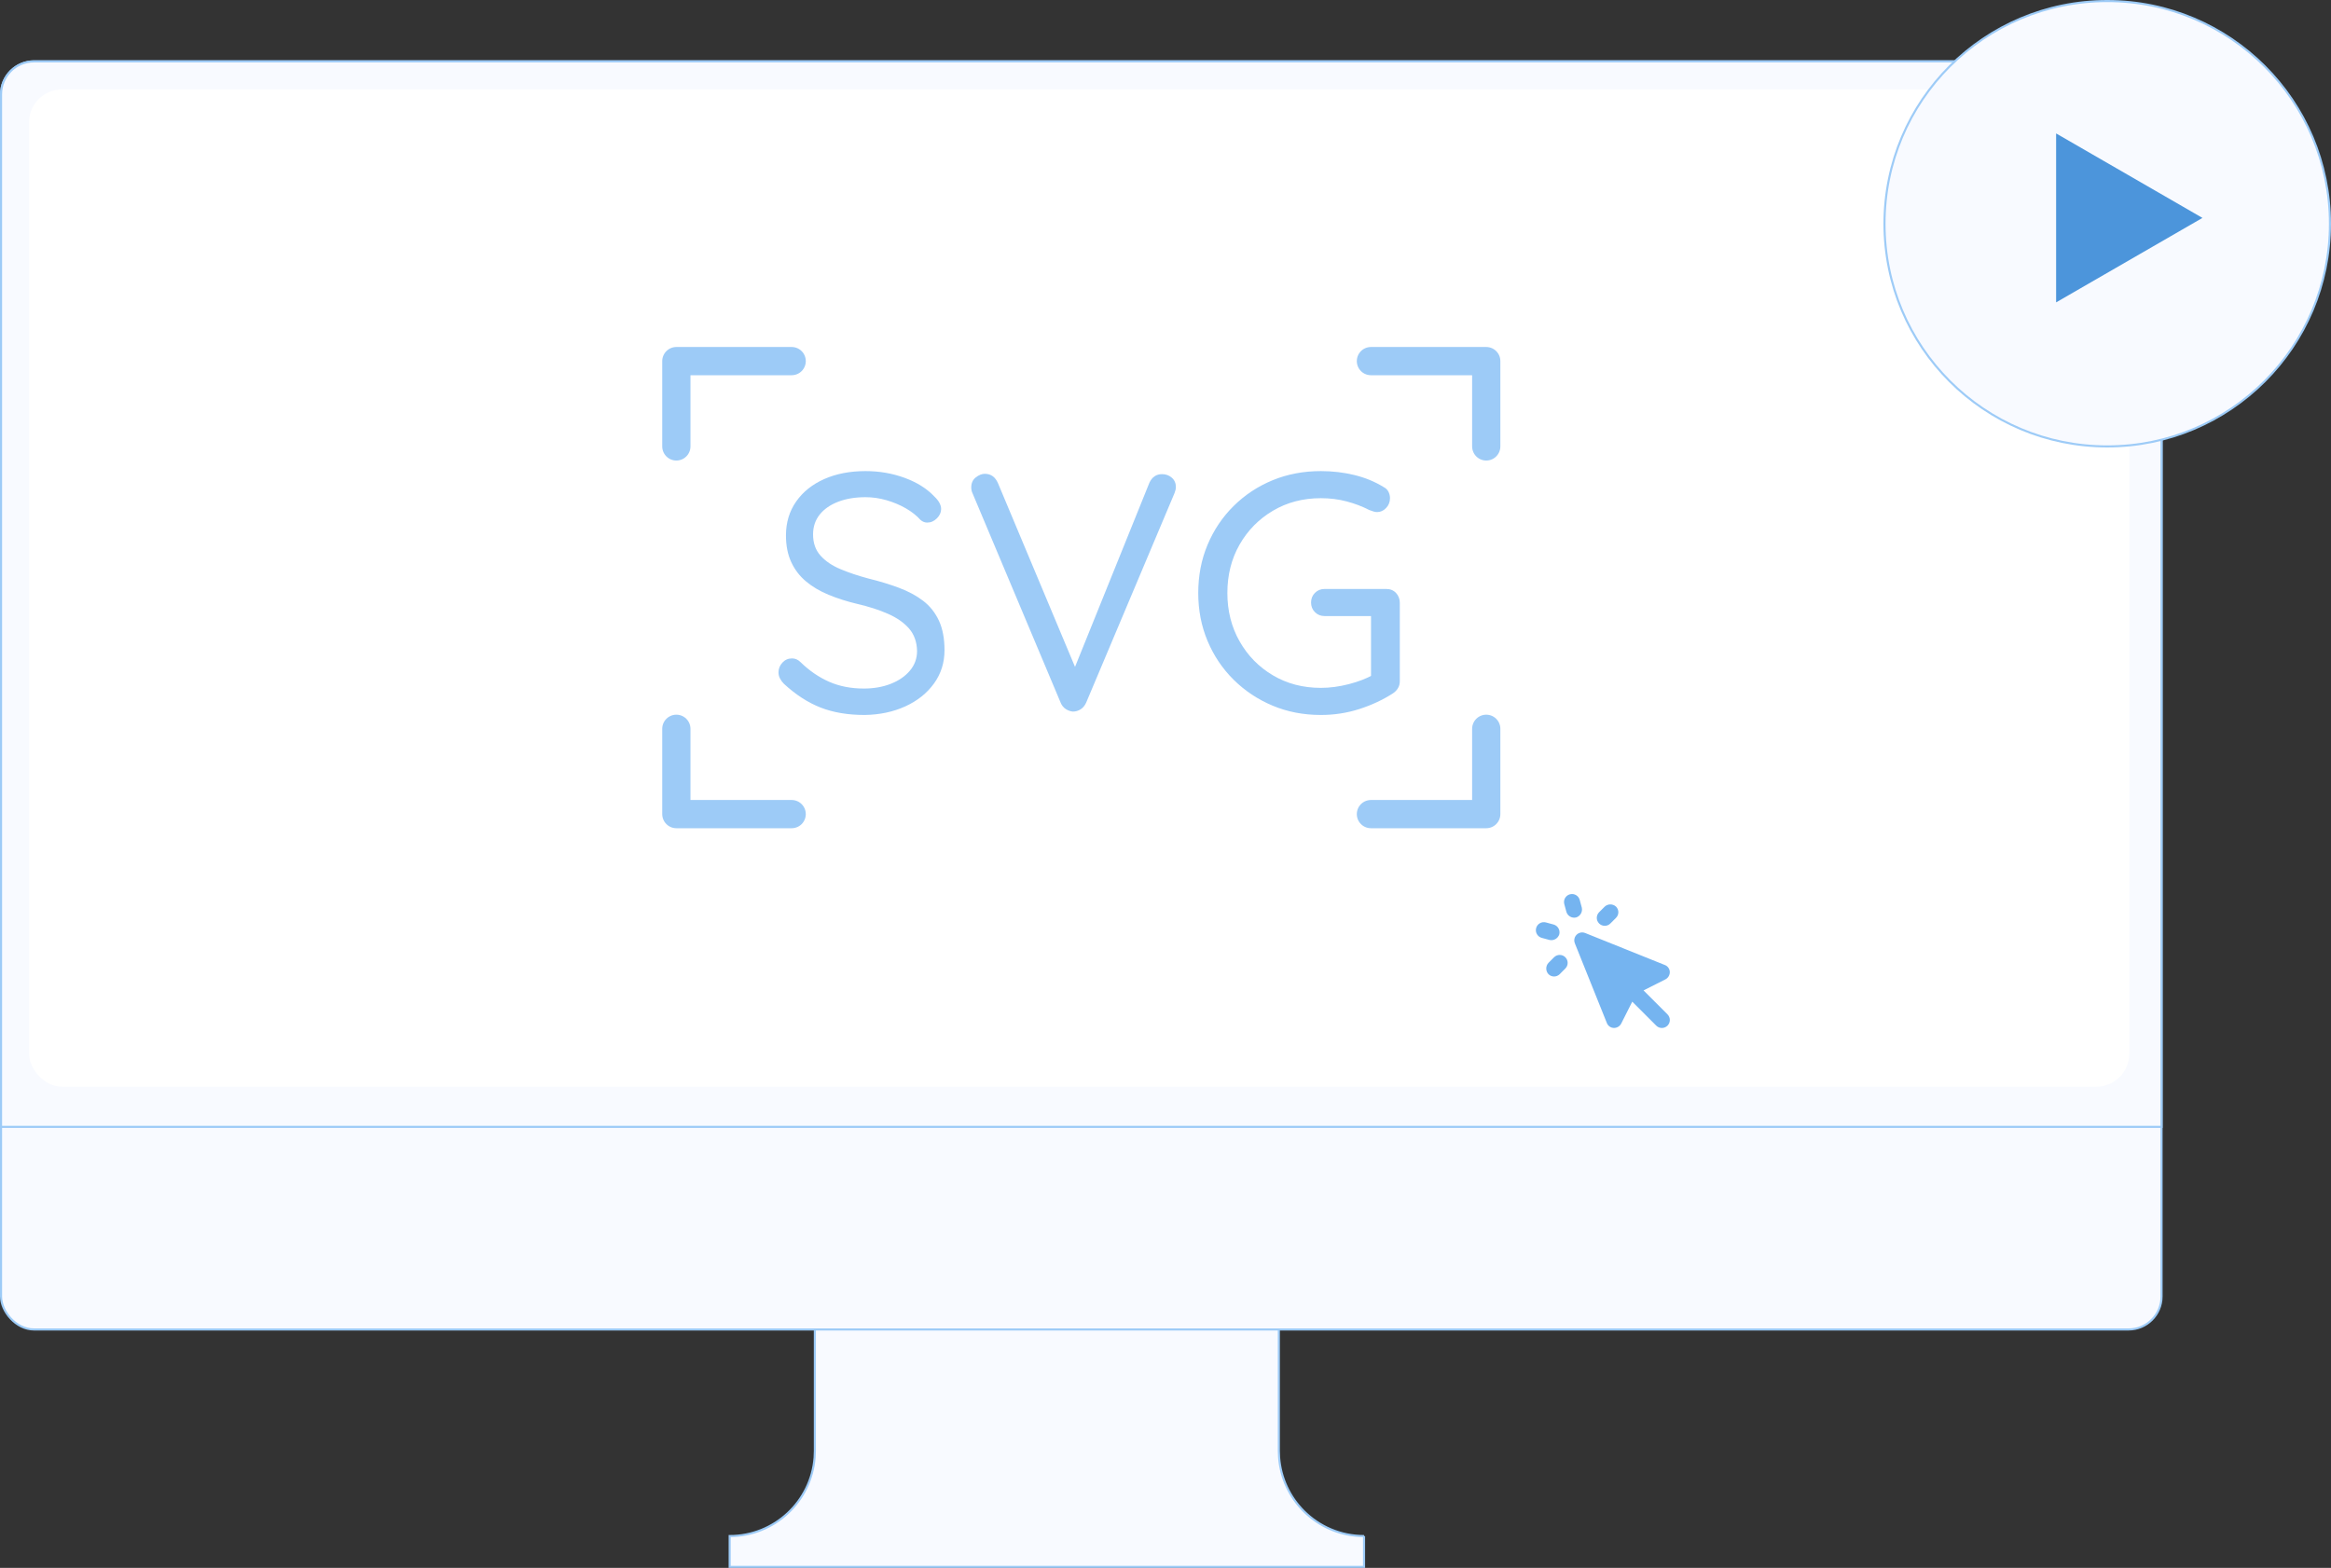 <?xml version="1.0" encoding="UTF-8"?><svg id="a" xmlns="http://www.w3.org/2000/svg" width="1117.821" height="752.021" viewBox="0 0 1117.821 752.021"><rect x="0" y="0" width="1117.821" height="752.021" fill="#333333" stroke="none"/><g><rect x=".5" y="29.43" width="1036.065" height="608.229" rx="15.82" ry="15.82" style="fill:#f8faff; stroke:#9dcbf7; stroke-miterlimit:10;"/><path d="M16.32,29.43H1020.745c8.731,0,15.82,7.089,15.82,15.82v495.243H.5V45.25c0-8.731,7.089-15.82,15.82-15.82Z" style="fill:#f8faff; stroke:#9dcbf7; stroke-miterlimit:10;"/><path d="M654.124,736.746v14.775H349.91v-14.775c21.496,0,39.104-16.594,40.73-37.662,.079-1.052,.122-2.121,.122-3.19v-58.235h222.51v58.235c0,1.069,.044,2.138,.122,3.19,.773,10.004,5.155,19.009,11.838,25.701,7.397,7.389,17.61,11.961,28.892,11.961Z" style="fill:#f8faff; stroke:#9dcbf7; stroke-miterlimit:10;"/></g><rect x="13.931" y="42.889" width="1007.159" height="478.33" rx="15.82" ry="15.82" style="fill:#fff;"/><circle cx="1010.511" cy="107.31" r="106.81" style="fill:#f8faff; stroke:#9dcbf7; stroke-miterlimit:10;"/><path d="M757.549,431.638c-.552-2.043-2.657-3.252-4.7-2.7-2.043,.552-3.252,2.657-2.7,4.7l1,3.7c.583,2.02,2.662,3.214,4.7,2.7,1.986-.625,3.16-2.669,2.7-4.7l-1-3.7Zm-16.2,10.8c-2.043-.552-4.148,.657-4.7,2.7s.657,4.148,2.7,4.7l3.7,1c2.031,.46,4.075-.714,4.7-2.7,.514-2.038-.68-4.117-2.7-4.7l-3.7-1Zm33.6-2.2c1.491-1.477,1.503-3.883,.026-5.374l-.026-.026c-1.528-1.398-3.872-1.398-5.4,0l-2.7,2.7c-1.491,1.491-1.491,3.909,0,5.4,1.491,1.491,3.909,1.491,5.4,0l2.7-2.7Zm-27,27l2.7-2.7c1.491-1.491,1.491-3.909,0-5.4-1.491-1.491-3.909-1.491-5.4,0h0l-2.7,2.7c-1.398,1.528-1.398,3.872,0,5.4,1.477,1.491,3.883,1.503,5.374,.026l.026-.026Zm12.3-19.7c-1.925-.837-4.163,.045-5,1.97-.42,.966-.42,2.064,0,3.03l15.3,38.1c.52,1.389,1.818,2.334,3.3,2.4,1.505,.054,2.906-.764,3.6-2.1l5.3-10.5,11.5,11.5c1.491,1.491,3.909,1.491,5.4,0s1.491-3.909,0-5.4l-11.5-11.5,10.5-5.3c1.336-.694,2.154-2.095,2.1-3.6-.066-1.482-1.011-2.78-2.4-3.3l-38.1-15.3Z" style="fill:#75b4f0; fill-rule:evenodd;"/><polygon points="1056.178 104.516 986.003 64 986.003 145.031 1056.178 104.516" style="fill:#4c95db;"/><g><g><path d="M414.591,342.924c-8.016,0-15.055-1.193-21.12-3.574-6.067-2.381-11.916-6.173-17.545-11.372-.759-.756-1.381-1.597-1.869-2.518-.487-.919-.731-1.921-.731-3.005,0-1.731,.622-3.274,1.868-4.63,1.244-1.353,2.788-2.031,4.63-2.031,1.516,0,2.868,.597,4.062,1.787,4.224,4.118,8.798,7.257,13.728,9.423,4.927,2.168,10.479,3.249,16.652,3.249,4.765,0,9.07-.756,12.916-2.274,3.843-1.515,6.904-3.627,9.179-6.336,2.274-2.706,3.412-5.849,3.412-9.422-.109-4.331-1.381-7.905-3.817-10.723-2.437-2.815-5.795-5.17-10.073-7.067-4.28-1.894-9.235-3.493-14.865-4.792-4.983-1.19-9.56-2.653-13.728-4.386-4.171-1.731-7.772-3.871-10.804-6.417-3.033-2.543-5.389-5.63-7.067-9.26-1.68-3.627-2.518-7.879-2.518-12.753,0-6.173,1.625-11.588,4.874-16.246,3.25-4.656,7.743-8.258,13.484-10.804,5.739-2.543,12.347-3.818,19.82-3.818,6.605,0,12.86,1.084,18.764,3.25,5.902,2.167,10.641,5.145,14.215,8.935,2.165,2.059,3.249,4.062,3.249,6.011,0,1.625-.678,3.115-2.031,4.468s-2.899,2.031-4.63,2.031c-1.193,0-2.274-.432-3.249-1.3-1.843-2.056-4.171-3.899-6.986-5.523-2.818-1.625-5.904-2.924-9.26-3.899-3.358-.975-6.717-1.462-10.073-1.462-4.983,0-9.369,.731-13.159,2.193-3.792,1.462-6.742,3.521-8.854,6.173-2.112,2.655-3.168,5.823-3.168,9.504,0,4.117,1.191,7.501,3.574,10.154,2.381,2.655,5.577,4.82,9.585,6.499,4.006,1.68,8.448,3.168,13.322,4.467,5.305,1.3,10.207,2.79,14.703,4.468,4.493,1.681,8.367,3.765,11.616,6.255,3.25,2.493,5.768,5.661,7.555,9.504,1.787,3.846,2.68,8.585,2.68,14.215,0,5.958-1.68,11.266-5.036,15.921-3.358,4.658-7.935,8.313-13.728,10.966-5.795,2.653-12.322,4.034-19.577,4.143Z" style="fill:#9dcbf7;"/><path d="M557.228,227.415c1.84,0,3.411,.568,4.711,1.706s1.949,2.627,1.949,4.468c0,.868-.218,1.843-.649,2.924l-42.401,100.562c-.65,1.409-1.543,2.465-2.681,3.168-1.137,.706-2.356,1.056-3.655,1.056-1.193-.106-2.331-.513-3.412-1.218-1.084-.703-1.896-1.706-2.437-3.006l-42.239-100.4c-.219-.431-.381-.893-.488-1.381-.109-.487-.162-1-.162-1.543,0-2.056,.731-3.656,2.193-4.793,1.462-1.137,2.896-1.706,4.305-1.706,2.924,0,5.037,1.518,6.336,4.549l38.828,92.602h-3.737l37.528-92.926c1.299-2.706,3.302-4.062,6.011-4.062Z" style="fill:#9dcbf7;"/><path d="M633.422,342.924c-8.342,0-16.059-1.49-23.149-4.468-7.096-2.978-13.322-7.12-18.684-12.428-5.361-5.306-9.531-11.507-12.509-18.602-2.98-7.093-4.468-14.756-4.468-22.988,0-8.339,1.487-16.056,4.468-23.15,2.978-7.092,7.147-13.294,12.509-18.602,5.361-5.305,11.588-9.423,18.684-12.347,7.091-2.924,14.808-4.387,23.149-4.387,5.523,0,10.857,.625,16.002,1.868,5.143,1.247,9.83,3.168,14.053,5.768,1.082,.543,1.869,1.3,2.355,2.274,.488,.975,.732,2.005,.732,3.087,0,1.843-.625,3.412-1.869,4.711-1.246,1.3-2.68,1.95-4.305,1.95-.65,0-1.275-.106-1.869-.325-.596-.215-1.217-.431-1.867-.649-3.359-1.731-6.986-3.112-10.885-4.143-3.9-1.028-8.018-1.543-12.348-1.543-8.557,0-16.221,2.005-22.987,6.011-6.771,4.008-12.104,9.423-16.002,16.246-3.899,6.823-5.849,14.568-5.849,23.231,0,8.557,1.949,16.274,5.849,23.15,3.898,6.879,9.231,12.322,16.002,16.327,6.767,4.008,14.431,6.011,22.987,6.011,4.33,0,8.799-.594,13.402-1.787,4.604-1.19,8.529-2.706,11.779-4.549l-1.137,3.899v-34.279l2.6,2.274h-24.857c-1.842,0-3.387-.622-4.629-1.868-1.248-1.244-1.869-2.788-1.869-4.63s.621-3.384,1.869-4.63c1.242-1.244,2.787-1.868,4.629-1.868h29.568c1.949,0,3.518,.649,4.711,1.949,1.189,1.3,1.787,2.871,1.787,4.711v37.528c0,1.299-.299,2.437-.895,3.412-.596,.975-1.381,1.787-2.355,2.437-4.873,3.143-10.262,5.661-16.164,7.555-5.904,1.894-12.051,2.843-18.439,2.843Z" style="fill:#9dcbf7;"/></g><polyline points="657.424 173.2 712.721 173.2 712.721 214.121" style="fill:none; stroke:#9dcbf7; stroke-linecap:round; stroke-linejoin:round; stroke-width:13.538px;"/><polyline points="379.641 173.2 324.343 173.2 324.343 214.121" style="fill:none; stroke:#9dcbf7; stroke-linecap:round; stroke-linejoin:round; stroke-width:13.538px;"/><polyline points="379.641 390.476 324.343 390.476 324.343 349.556" style="fill:none; stroke:#9dcbf7; stroke-linecap:round; stroke-linejoin:round; stroke-width:13.538px;"/><polyline points="657.424 390.476 712.721 390.476 712.721 349.556" style="fill:none; stroke:#9dcbf7; stroke-linecap:round; stroke-linejoin:round; stroke-width:13.538px;"/></g></svg>